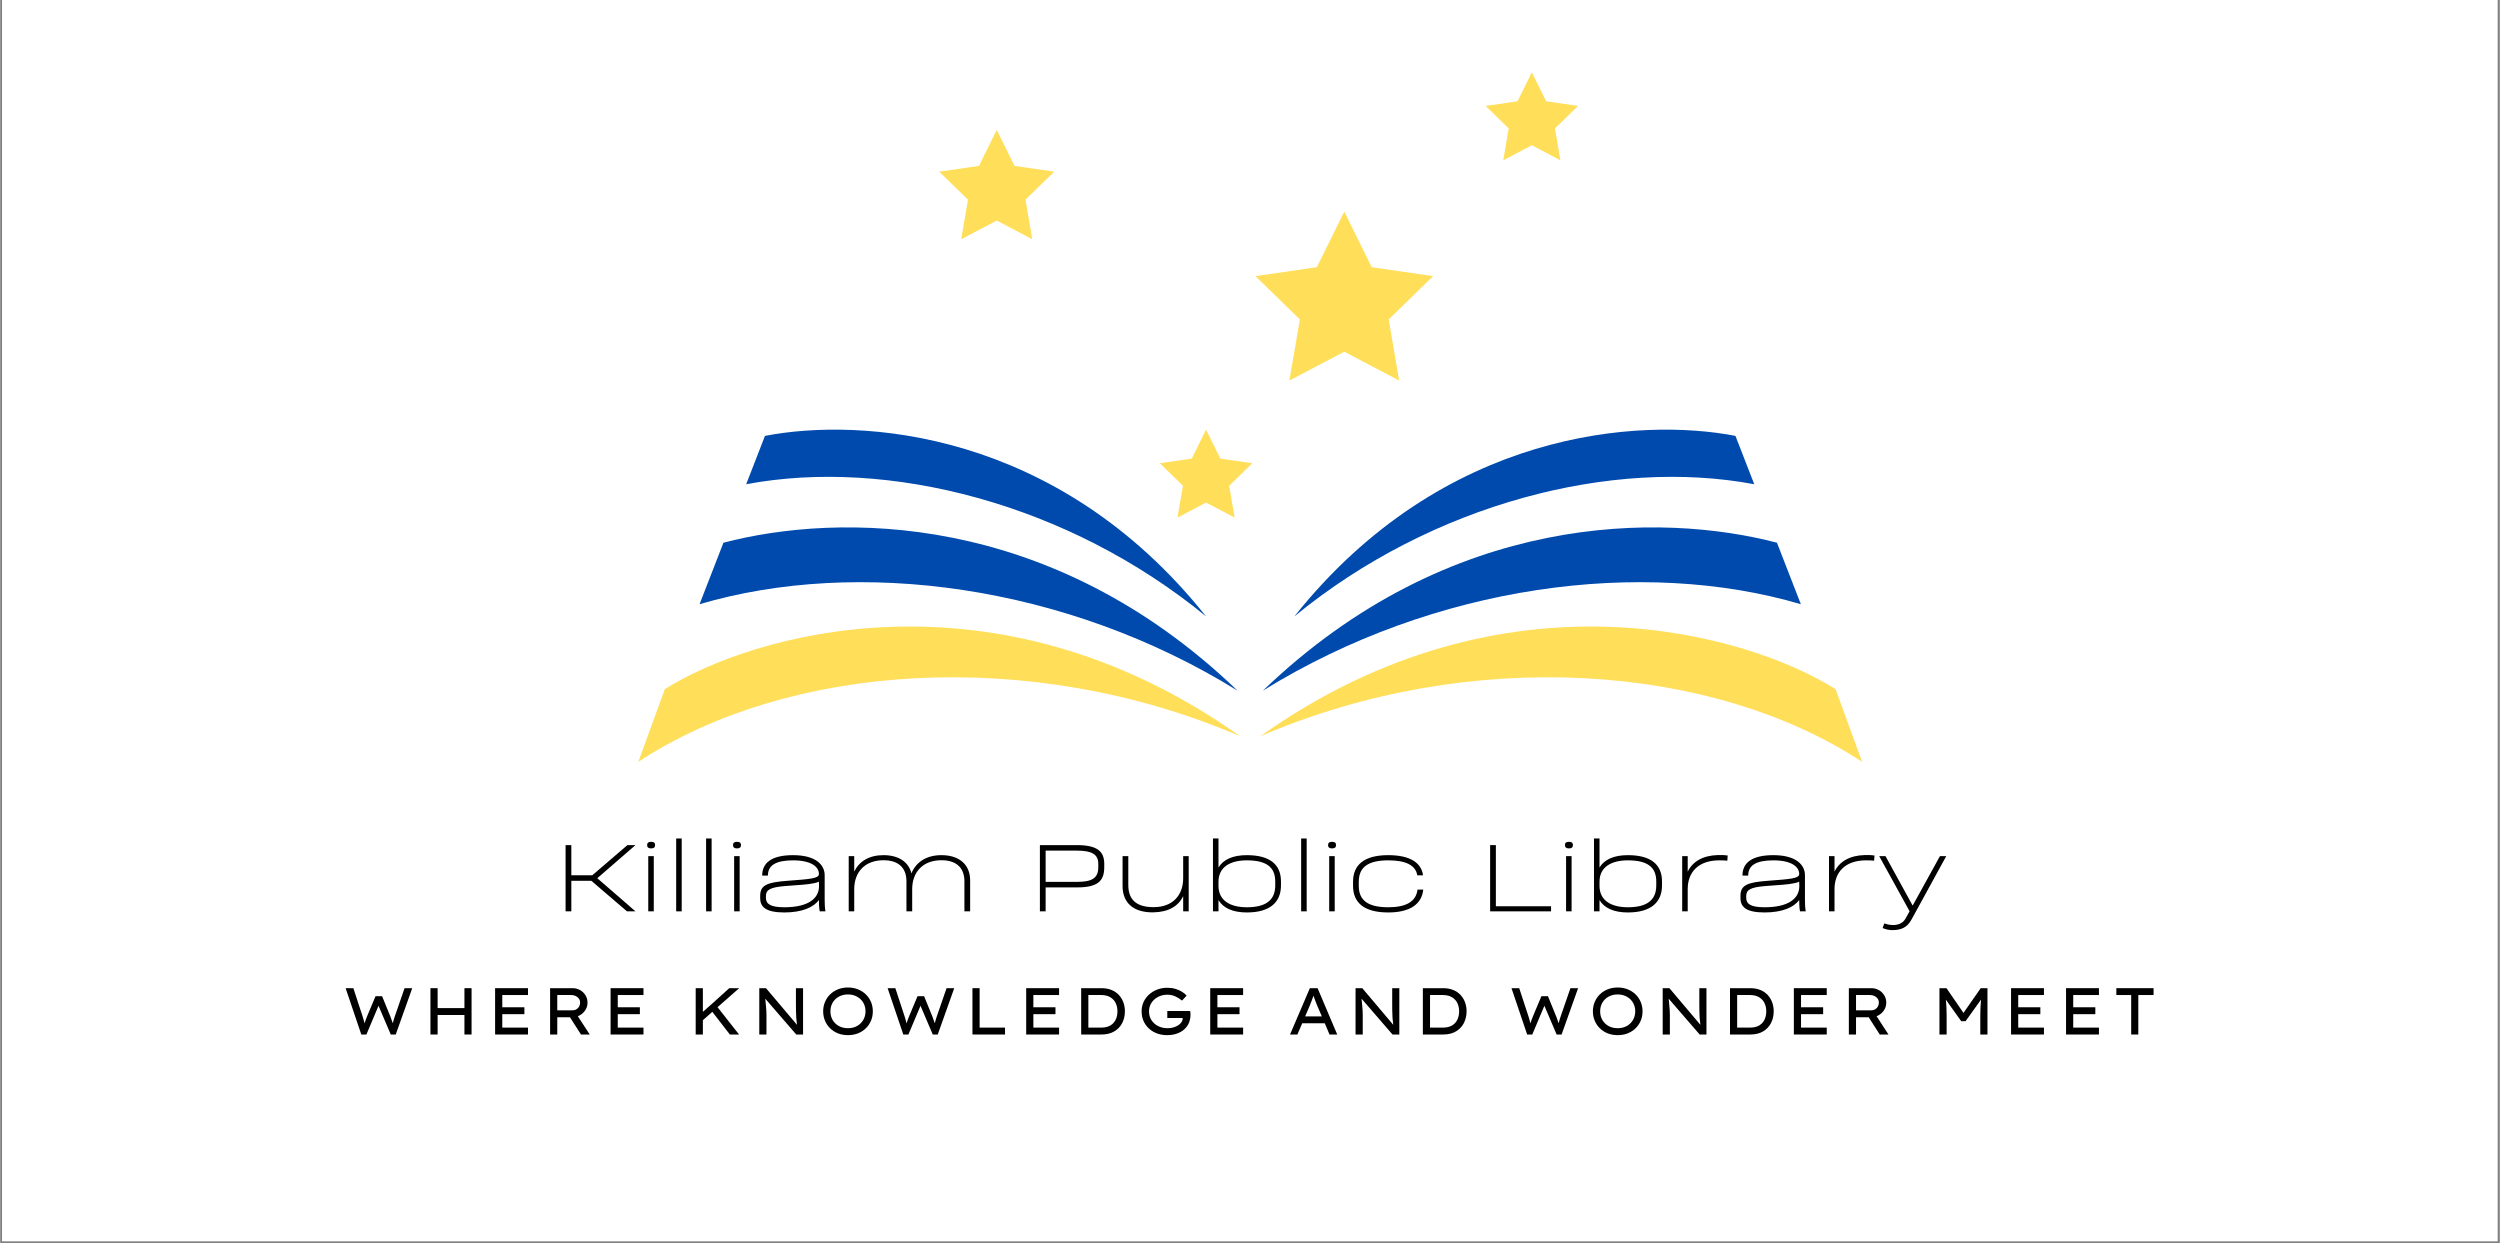 <svg xmlns="http://www.w3.org/2000/svg" xmlns:xlink="http://www.w3.org/1999/xlink" width="1140" zoomAndPan="magnify" viewBox="0 0 854.88 425.25" height="567" preserveAspectRatio="xMidYMid meet" version="1.0"><rect x="0" y="0" width="854.88" height="425.25" fill="#808080" stroke="none"/><defs><g/><clipPath id="0ef242cbe7"><path d="M 0.691 0 L 854.066 0 L 854.066 424.5 L 0.691 424.5 Z M 0.691 0 " clip-rule="nonzero"/></clipPath><clipPath id="d6b2c67d4d"><path d="M 218 214 L 425 214 L 425 260.566 L 218 260.566 Z M 218 214 " clip-rule="nonzero"/></clipPath><clipPath id="5f58a040f5"><path d="M 430 214 L 637 214 L 637 260.566 L 430 260.566 Z M 430 214 " clip-rule="nonzero"/></clipPath><clipPath id="227554b5f8"><path d="M 508 24.73 L 540 24.73 L 540 55 L 508 55 Z M 508 24.73 " clip-rule="nonzero"/></clipPath></defs><g clip-path="url(#0ef242cbe7)"><path fill="#ffffff" d="M 0.691 0 L 854.188 0 L 854.188 424.5 L 0.691 424.5 Z M 0.691 0 " fill-opacity="1" fill-rule="nonzero"/><path fill="#ffffff" d="M 0.691 0 L 854.188 0 L 854.188 424.5 L 0.691 424.5 Z M 0.691 0 " fill-opacity="1" fill-rule="nonzero"/></g><g clip-path="url(#d6b2c67d4d)"><path fill="#ffde59" d="M 424.082 251.812 C 351.973 220.789 269.266 226.957 218.234 260.559 L 227.305 235.699 C 256.543 217.207 339.754 191.953 424.082 251.812 " fill-opacity="1" fill-rule="nonzero"/></g><path fill="#004aad" d="M 247.355 185.609 L 239.188 206.637 C 293.207 190.715 364.398 199.801 423.195 236.223 C 359.125 174.633 286.582 175.332 247.355 185.609 " fill-opacity="1" fill-rule="nonzero"/><path fill="#004aad" d="M 261.555 149.074 L 255.133 165.609 C 303.504 156.504 365.195 172.066 412.41 210.809 C 361.426 146.809 293.988 142.789 261.555 149.074 " fill-opacity="1" fill-rule="nonzero"/><g clip-path="url(#5f58a040f5)"><path fill="#ffde59" d="M 430.938 251.812 C 503.047 220.789 585.758 226.957 636.785 260.559 L 627.715 235.699 C 598.48 217.207 515.266 191.953 430.938 251.812 " fill-opacity="1" fill-rule="nonzero"/></g><path fill="#004aad" d="M 607.664 185.609 L 615.832 206.637 C 561.812 190.715 490.621 199.801 431.828 236.223 C 495.895 174.633 568.441 175.332 607.664 185.609 " fill-opacity="1" fill-rule="nonzero"/><path fill="#004aad" d="M 593.465 149.074 L 599.891 165.609 C 551.52 156.504 489.828 172.066 442.609 210.809 C 493.594 146.809 561.031 142.789 593.465 149.074 " fill-opacity="1" fill-rule="nonzero"/><path fill="#ffde59" d="M 459.684 72.363 L 469.07 91.387 L 490.062 94.438 L 474.875 109.246 L 478.457 130.152 L 459.684 120.277 L 440.906 130.152 L 444.496 109.246 L 429.305 94.438 L 450.297 91.387 L 459.684 72.363 " fill-opacity="1" fill-rule="nonzero"/><path fill="#ffde59" d="M 340.824 44.418 L 346.902 56.734 L 360.488 58.707 L 350.656 68.289 L 352.977 81.824 L 340.824 75.434 L 328.672 81.824 L 330.992 68.289 L 321.16 58.707 L 334.75 56.734 L 340.824 44.418 " fill-opacity="1" fill-rule="nonzero"/><path fill="#ffde59" d="M 412.41 146.938 L 417.297 156.836 L 428.227 158.426 L 420.316 166.133 L 422.184 177.012 L 412.41 171.875 L 402.637 177.012 L 404.508 166.133 L 396.602 158.426 L 407.523 156.836 L 412.41 146.938 " fill-opacity="1" fill-rule="nonzero"/><g clip-path="url(#227554b5f8)"><path fill="#ffde59" d="M 523.828 24.738 L 528.715 34.637 L 539.641 36.227 L 531.734 43.934 L 533.602 54.812 L 523.828 49.68 L 514.055 54.812 L 515.922 43.934 L 508.016 36.227 L 518.941 34.637 L 523.828 24.738 " fill-opacity="1" fill-rule="nonzero"/></g><g fill="#000000" fill-opacity="1"><g transform="translate(116.987, 353.8)"><g><path d="M 23.938 -15.844 L 18.297 0 L 16.594 0 L 12.406 -9.828 L 8.266 0 L 6.516 0 L 1.156 -15.844 L 3.797 -15.844 L 6.969 -6.188 C 7.102 -5.77 7.223 -5.363 7.328 -4.969 C 7.441 -4.57 7.539 -4.18 7.625 -3.797 C 7.75 -4.18 7.879 -4.57 8.016 -4.969 C 8.16 -5.363 8.316 -5.77 8.484 -6.188 L 11.391 -13.109 L 13.625 -13.109 L 16.438 -6.203 C 16.602 -5.766 16.754 -5.348 16.891 -4.953 C 17.035 -4.566 17.172 -4.195 17.297 -3.844 C 17.391 -4.207 17.488 -4.594 17.594 -5 C 17.707 -5.406 17.844 -5.828 18 -6.266 L 21.312 -15.844 Z M 23.938 -15.844 "/></g></g></g><g fill="#000000" fill-opacity="1"><g transform="translate(144.169, 353.8)"><g><path d="M 5.438 -15.844 L 5.438 -9.031 L 14.609 -9.031 L 14.609 -15.844 L 17.047 -15.844 L 17.047 0 L 14.609 0 L 14.609 -6.672 L 5.438 -6.672 L 5.438 0 L 2.984 0 L 2.984 -15.844 Z M 5.438 -15.844 "/></g></g></g><g fill="#000000" fill-opacity="1"><g transform="translate(166.282, 353.8)"><g><path d="M 2.984 -15.844 L 14.234 -15.844 L 14.234 -13.5 L 5.438 -13.5 L 5.438 -9.312 L 13 -9.312 L 13 -6.953 L 5.438 -6.953 L 5.438 -2.359 L 14.234 -2.359 L 14.234 0 L 2.984 0 Z M 2.984 -15.844 "/></g></g></g><g fill="#000000" fill-opacity="1"><g transform="translate(185.09, 353.8)"><g><path d="M 15.781 -10.875 C 15.781 -9.844 15.469 -8.906 14.844 -8.062 C 14.227 -7.227 13.438 -6.625 12.469 -6.25 L 16.547 0.016 L 13.547 0 L 9.766 -5.906 L 5.438 -5.906 L 5.438 0 L 2.984 0 L 2.984 -15.844 L 10.734 -15.844 C 11.586 -15.844 12.398 -15.633 13.172 -15.219 C 13.941 -14.812 14.566 -14.227 15.047 -13.469 C 15.535 -12.719 15.781 -11.852 15.781 -10.875 Z M 10.219 -13.5 L 5.438 -13.5 L 5.438 -8.266 L 10.594 -8.266 C 11.125 -8.266 11.586 -8.383 11.984 -8.625 C 12.391 -8.863 12.703 -9.18 12.922 -9.578 C 13.141 -9.984 13.25 -10.422 13.25 -10.891 C 13.25 -11.398 13.113 -11.852 12.844 -12.25 C 12.57 -12.645 12.203 -12.953 11.734 -13.172 C 11.273 -13.391 10.77 -13.5 10.219 -13.5 Z M 10.219 -13.5 "/></g></g></g><g fill="#000000" fill-opacity="1"><g transform="translate(205.776, 353.8)"><g><path d="M 2.984 -15.844 L 14.234 -15.844 L 14.234 -13.5 L 5.438 -13.5 L 5.438 -9.312 L 13 -9.312 L 13 -6.953 L 5.438 -6.953 L 5.438 -2.359 L 14.234 -2.359 L 14.234 0 L 2.984 0 Z M 2.984 -15.844 "/></g></g></g><g fill="#000000" fill-opacity="1"><g transform="translate(224.585, 353.8)"><g/></g></g><g fill="#000000" fill-opacity="1"><g transform="translate(234.883, 353.8)"><g><path d="M 5.438 0 L 2.984 0 L 2.984 -15.844 L 5.438 -15.844 L 5.438 -7.75 L 8.656 -10.594 L 14.469 -15.844 L 17.859 -15.844 L 10.453 -9.344 L 17.812 0 L 14.672 0 L 8.672 -7.75 L 5.438 -4.891 Z M 5.438 0 "/></g></g></g><g fill="#000000" fill-opacity="1"><g transform="translate(256.633, 353.8)"><g><path d="M 15.516 -15.844 L 17.953 -15.844 L 17.953 0 L 15.625 0 L 5.031 -12.25 C 5.113 -11.312 5.203 -10.367 5.297 -9.422 C 5.391 -8.484 5.438 -7.539 5.438 -6.594 L 5.438 0 L 2.984 0 L 2.984 -15.844 L 5.281 -15.844 L 15.875 -3.312 C 15.77 -4.051 15.688 -4.844 15.625 -5.688 C 15.57 -6.531 15.539 -7.379 15.531 -8.234 C 15.52 -9.086 15.516 -9.891 15.516 -10.641 Z M 15.516 -15.844 "/></g></g></g><g fill="#000000" fill-opacity="1"><g transform="translate(279.651, 353.8)"><g><path d="M 18.797 -7.922 C 18.797 -6.773 18.586 -5.707 18.172 -4.719 C 17.754 -3.727 17.164 -2.863 16.406 -2.125 C 15.645 -1.383 14.742 -0.805 13.703 -0.391 C 12.672 0.016 11.535 0.219 10.297 0.219 C 9.055 0.219 7.914 0.016 6.875 -0.391 C 5.844 -0.805 4.945 -1.383 4.188 -2.125 C 3.438 -2.863 2.852 -3.727 2.438 -4.719 C 2.02 -5.707 1.812 -6.773 1.812 -7.922 C 1.812 -9.066 2.02 -10.133 2.438 -11.125 C 2.852 -12.113 3.438 -12.977 4.188 -13.719 C 4.945 -14.457 5.844 -15.035 6.875 -15.453 C 7.914 -15.867 9.055 -16.078 10.297 -16.078 C 11.535 -16.078 12.672 -15.867 13.703 -15.453 C 14.742 -15.035 15.645 -14.457 16.406 -13.719 C 17.164 -12.977 17.754 -12.113 18.172 -11.125 C 18.586 -10.133 18.797 -9.066 18.797 -7.922 Z M 16.297 -7.922 C 16.297 -9.023 16.039 -10.008 15.531 -10.875 C 15.02 -11.75 14.312 -12.438 13.406 -12.938 C 12.5 -13.445 11.461 -13.703 10.297 -13.703 C 9.109 -13.703 8.062 -13.445 7.156 -12.938 C 6.258 -12.438 5.555 -11.75 5.047 -10.875 C 4.547 -10.008 4.297 -9.023 4.297 -7.922 C 4.297 -6.816 4.547 -5.832 5.047 -4.969 C 5.555 -4.102 6.258 -3.414 7.156 -2.906 C 8.062 -2.406 9.109 -2.156 10.297 -2.156 C 11.461 -2.156 12.5 -2.406 13.406 -2.906 C 14.312 -3.414 15.02 -4.109 15.531 -4.984 C 16.039 -5.859 16.297 -6.836 16.297 -7.922 Z M 16.297 -7.922 "/></g></g></g><g fill="#000000" fill-opacity="1"><g transform="translate(302.352, 353.8)"><g><path d="M 23.938 -15.844 L 18.297 0 L 16.594 0 L 12.406 -9.828 L 8.266 0 L 6.516 0 L 1.156 -15.844 L 3.797 -15.844 L 6.969 -6.188 C 7.102 -5.77 7.223 -5.363 7.328 -4.969 C 7.441 -4.57 7.539 -4.18 7.625 -3.797 C 7.75 -4.18 7.879 -4.57 8.016 -4.969 C 8.16 -5.363 8.316 -5.77 8.484 -6.188 L 11.391 -13.109 L 13.625 -13.109 L 16.438 -6.203 C 16.602 -5.766 16.754 -5.348 16.891 -4.953 C 17.035 -4.566 17.172 -4.195 17.297 -3.844 C 17.391 -4.207 17.488 -4.594 17.594 -5 C 17.707 -5.406 17.844 -5.828 18 -6.266 L 21.312 -15.844 Z M 23.938 -15.844 "/></g></g></g><g fill="#000000" fill-opacity="1"><g transform="translate(329.534, 353.8)"><g><path d="M 14.125 -2.359 L 14.125 0 L 2.984 0 L 2.984 -15.844 L 5.438 -15.844 L 5.438 -2.359 Z M 14.125 -2.359 "/></g></g></g><g fill="#000000" fill-opacity="1"><g transform="translate(347.912, 353.8)"><g><path d="M 2.984 -15.844 L 14.234 -15.844 L 14.234 -13.5 L 5.438 -13.5 L 5.438 -9.312 L 13 -9.312 L 13 -6.953 L 5.438 -6.953 L 5.438 -2.359 L 14.234 -2.359 L 14.234 0 L 2.984 0 Z M 2.984 -15.844 "/></g></g></g><g fill="#000000" fill-opacity="1"><g transform="translate(366.72, 353.8)"><g><path d="M 9.922 -15.844 C 11.234 -15.844 12.383 -15.633 13.375 -15.219 C 14.375 -14.812 15.211 -14.238 15.891 -13.5 C 16.566 -12.77 17.078 -11.926 17.422 -10.969 C 17.766 -10.008 17.938 -8.992 17.938 -7.922 C 17.938 -6.473 17.633 -5.148 17.031 -3.953 C 16.426 -2.754 15.523 -1.797 14.328 -1.078 C 13.141 -0.359 11.672 0 9.922 0 L 2.984 0 L 2.984 -15.844 Z M 9.797 -2.359 C 11.109 -2.359 12.176 -2.609 13 -3.109 C 13.82 -3.617 14.426 -4.289 14.812 -5.125 C 15.195 -5.969 15.391 -6.898 15.391 -7.922 C 15.391 -8.922 15.195 -9.844 14.812 -10.688 C 14.426 -11.531 13.816 -12.207 12.984 -12.719 C 12.16 -13.238 11.098 -13.5 9.797 -13.5 L 5.438 -13.5 L 5.438 -2.359 Z M 9.797 -2.359 "/></g></g></g><g fill="#000000" fill-opacity="1"><g transform="translate(388.561, 353.8)"><g><path d="M 10.641 -15.984 C 11.641 -15.984 12.562 -15.852 13.406 -15.594 C 14.258 -15.344 15.008 -15.008 15.656 -14.594 C 16.312 -14.188 16.828 -13.754 17.203 -13.297 L 15.625 -11.594 C 14.945 -12.176 14.188 -12.656 13.344 -13.031 C 12.508 -13.414 11.609 -13.609 10.641 -13.609 C 9.453 -13.609 8.379 -13.359 7.422 -12.859 C 6.473 -12.359 5.723 -11.68 5.172 -10.828 C 4.617 -9.973 4.344 -9.004 4.344 -7.922 C 4.344 -6.742 4.633 -5.719 5.219 -4.844 C 5.812 -3.977 6.582 -3.312 7.531 -2.844 C 8.488 -2.383 9.523 -2.156 10.641 -2.156 C 11.578 -2.156 12.441 -2.305 13.234 -2.609 C 14.023 -2.91 14.66 -3.32 15.141 -3.844 C 15.629 -4.363 15.875 -4.961 15.875 -5.641 L 10.594 -5.641 L 10.594 -8.031 L 18.422 -8.031 C 18.453 -7.844 18.477 -7.641 18.5 -7.422 C 18.531 -7.211 18.547 -7.008 18.547 -6.812 C 18.547 -5.977 18.414 -5.176 18.156 -4.406 C 17.895 -3.645 17.523 -2.988 17.047 -2.438 C 16.379 -1.613 15.484 -0.961 14.359 -0.484 C 13.234 -0.016 11.945 0.219 10.5 0.219 C 9.312 0.219 8.191 0.031 7.141 -0.344 C 6.086 -0.727 5.16 -1.281 4.359 -2 C 3.566 -2.719 2.941 -3.578 2.484 -4.578 C 2.035 -5.586 1.812 -6.703 1.812 -7.922 C 1.812 -9.066 2.031 -10.125 2.469 -11.094 C 2.914 -12.07 3.539 -12.926 4.344 -13.656 C 5.156 -14.395 6.098 -14.969 7.172 -15.375 C 8.242 -15.781 9.398 -15.984 10.641 -15.984 Z M 10.641 -15.984 "/></g></g></g><g fill="#000000" fill-opacity="1"><g transform="translate(410.854, 353.8)"><g><path d="M 2.984 -15.844 L 14.234 -15.844 L 14.234 -13.5 L 5.438 -13.5 L 5.438 -9.312 L 13 -9.312 L 13 -6.953 L 5.438 -6.953 L 5.438 -2.359 L 14.234 -2.359 L 14.234 0 L 2.984 0 Z M 2.984 -15.844 "/></g></g></g><g fill="#000000" fill-opacity="1"><g transform="translate(429.662, 353.8)"><g/></g></g><g fill="#000000" fill-opacity="1"><g transform="translate(439.96, 353.8)"><g><path d="M 14.672 0 L 13.047 -3.844 L 5.344 -3.844 L 3.688 0 L 1.172 0 L 7.953 -15.844 L 10.594 -15.844 L 17.312 0 Z M 7.969 -10 L 6.344 -6.203 L 12.047 -6.203 L 10.375 -10.094 C 10.176 -10.594 9.977 -11.102 9.781 -11.625 C 9.582 -12.145 9.383 -12.688 9.188 -13.25 C 8.977 -12.676 8.773 -12.113 8.578 -11.562 C 8.379 -11.02 8.176 -10.5 7.969 -10 Z M 7.969 -10 "/></g></g></g><g fill="#000000" fill-opacity="1"><g transform="translate(460.557, 353.8)"><g><path d="M 15.516 -15.844 L 17.953 -15.844 L 17.953 0 L 15.625 0 L 5.031 -12.25 C 5.113 -11.312 5.203 -10.367 5.297 -9.422 C 5.391 -8.484 5.438 -7.539 5.438 -6.594 L 5.438 0 L 2.984 0 L 2.984 -15.844 L 5.281 -15.844 L 15.875 -3.312 C 15.77 -4.051 15.688 -4.844 15.625 -5.688 C 15.57 -6.531 15.539 -7.379 15.531 -8.234 C 15.52 -9.086 15.516 -9.891 15.516 -10.641 Z M 15.516 -15.844 "/></g></g></g><g fill="#000000" fill-opacity="1"><g transform="translate(483.574, 353.8)"><g><path d="M 9.922 -15.844 C 11.234 -15.844 12.383 -15.633 13.375 -15.219 C 14.375 -14.812 15.211 -14.238 15.891 -13.5 C 16.566 -12.77 17.078 -11.926 17.422 -10.969 C 17.766 -10.008 17.938 -8.992 17.938 -7.922 C 17.938 -6.473 17.633 -5.148 17.031 -3.953 C 16.426 -2.754 15.523 -1.797 14.328 -1.078 C 13.141 -0.359 11.672 0 9.922 0 L 2.984 0 L 2.984 -15.844 Z M 9.797 -2.359 C 11.109 -2.359 12.176 -2.609 13 -3.109 C 13.82 -3.617 14.426 -4.289 14.812 -5.125 C 15.195 -5.969 15.391 -6.898 15.391 -7.922 C 15.391 -8.922 15.195 -9.844 14.812 -10.688 C 14.426 -11.531 13.816 -12.207 12.984 -12.719 C 12.16 -13.238 11.098 -13.5 9.797 -13.5 L 5.438 -13.5 L 5.438 -2.359 Z M 9.797 -2.359 "/></g></g></g><g fill="#000000" fill-opacity="1"><g transform="translate(505.415, 353.8)"><g/></g></g><g fill="#000000" fill-opacity="1"><g transform="translate(515.713, 353.8)"><g><path d="M 23.938 -15.844 L 18.297 0 L 16.594 0 L 12.406 -9.828 L 8.266 0 L 6.516 0 L 1.156 -15.844 L 3.797 -15.844 L 6.969 -6.188 C 7.102 -5.77 7.223 -5.363 7.328 -4.969 C 7.441 -4.57 7.539 -4.18 7.625 -3.797 C 7.75 -4.18 7.879 -4.57 8.016 -4.969 C 8.16 -5.363 8.316 -5.77 8.484 -6.188 L 11.391 -13.109 L 13.625 -13.109 L 16.438 -6.203 C 16.602 -5.766 16.754 -5.348 16.891 -4.953 C 17.035 -4.566 17.172 -4.195 17.297 -3.844 C 17.391 -4.207 17.488 -4.594 17.594 -5 C 17.707 -5.406 17.844 -5.828 18 -6.266 L 21.312 -15.844 Z M 23.938 -15.844 "/></g></g></g><g fill="#000000" fill-opacity="1"><g transform="translate(542.896, 353.8)"><g><path d="M 18.797 -7.922 C 18.797 -6.773 18.586 -5.707 18.172 -4.719 C 17.754 -3.727 17.164 -2.863 16.406 -2.125 C 15.645 -1.383 14.742 -0.805 13.703 -0.391 C 12.672 0.016 11.535 0.219 10.297 0.219 C 9.055 0.219 7.914 0.016 6.875 -0.391 C 5.844 -0.805 4.945 -1.383 4.188 -2.125 C 3.438 -2.863 2.852 -3.727 2.438 -4.719 C 2.02 -5.707 1.812 -6.773 1.812 -7.922 C 1.812 -9.066 2.02 -10.133 2.438 -11.125 C 2.852 -12.113 3.438 -12.977 4.188 -13.719 C 4.945 -14.457 5.844 -15.035 6.875 -15.453 C 7.914 -15.867 9.055 -16.078 10.297 -16.078 C 11.535 -16.078 12.672 -15.867 13.703 -15.453 C 14.742 -15.035 15.645 -14.457 16.406 -13.719 C 17.164 -12.977 17.754 -12.113 18.172 -11.125 C 18.586 -10.133 18.797 -9.066 18.797 -7.922 Z M 16.297 -7.922 C 16.297 -9.023 16.039 -10.008 15.531 -10.875 C 15.02 -11.75 14.312 -12.438 13.406 -12.938 C 12.5 -13.445 11.461 -13.703 10.297 -13.703 C 9.109 -13.703 8.062 -13.445 7.156 -12.938 C 6.258 -12.438 5.555 -11.75 5.047 -10.875 C 4.547 -10.008 4.297 -9.023 4.297 -7.922 C 4.297 -6.816 4.547 -5.832 5.047 -4.969 C 5.555 -4.102 6.258 -3.414 7.156 -2.906 C 8.062 -2.406 9.109 -2.156 10.297 -2.156 C 11.461 -2.156 12.5 -2.406 13.406 -2.906 C 14.312 -3.414 15.02 -4.109 15.531 -4.984 C 16.039 -5.859 16.297 -6.836 16.297 -7.922 Z M 16.297 -7.922 "/></g></g></g><g fill="#000000" fill-opacity="1"><g transform="translate(565.596, 353.8)"><g><path d="M 15.516 -15.844 L 17.953 -15.844 L 17.953 0 L 15.625 0 L 5.031 -12.25 C 5.113 -11.312 5.203 -10.367 5.297 -9.422 C 5.391 -8.484 5.438 -7.539 5.438 -6.594 L 5.438 0 L 2.984 0 L 2.984 -15.844 L 5.281 -15.844 L 15.875 -3.312 C 15.77 -4.051 15.688 -4.844 15.625 -5.688 C 15.57 -6.531 15.539 -7.379 15.531 -8.234 C 15.52 -9.086 15.516 -9.891 15.516 -10.641 Z M 15.516 -15.844 "/></g></g></g><g fill="#000000" fill-opacity="1"><g transform="translate(588.614, 353.8)"><g><path d="M 9.922 -15.844 C 11.234 -15.844 12.383 -15.633 13.375 -15.219 C 14.375 -14.812 15.211 -14.238 15.891 -13.5 C 16.566 -12.77 17.078 -11.926 17.422 -10.969 C 17.766 -10.008 17.938 -8.992 17.938 -7.922 C 17.938 -6.473 17.633 -5.148 17.031 -3.953 C 16.426 -2.754 15.523 -1.797 14.328 -1.078 C 13.141 -0.359 11.672 0 9.922 0 L 2.984 0 L 2.984 -15.844 Z M 9.797 -2.359 C 11.109 -2.359 12.176 -2.609 13 -3.109 C 13.82 -3.617 14.426 -4.289 14.812 -5.125 C 15.195 -5.969 15.391 -6.898 15.391 -7.922 C 15.391 -8.922 15.195 -9.844 14.812 -10.688 C 14.426 -11.531 13.816 -12.207 12.984 -12.719 C 12.16 -13.238 11.098 -13.5 9.797 -13.5 L 5.438 -13.5 L 5.438 -2.359 Z M 9.797 -2.359 "/></g></g></g><g fill="#000000" fill-opacity="1"><g transform="translate(610.455, 353.8)"><g><path d="M 2.984 -15.844 L 14.234 -15.844 L 14.234 -13.5 L 5.438 -13.5 L 5.438 -9.312 L 13 -9.312 L 13 -6.953 L 5.438 -6.953 L 5.438 -2.359 L 14.234 -2.359 L 14.234 0 L 2.984 0 Z M 2.984 -15.844 "/></g></g></g><g fill="#000000" fill-opacity="1"><g transform="translate(629.263, 353.8)"><g><path d="M 15.781 -10.875 C 15.781 -9.844 15.469 -8.906 14.844 -8.062 C 14.227 -7.227 13.438 -6.625 12.469 -6.25 L 16.547 0.016 L 13.547 0 L 9.766 -5.906 L 5.438 -5.906 L 5.438 0 L 2.984 0 L 2.984 -15.844 L 10.734 -15.844 C 11.586 -15.844 12.398 -15.633 13.172 -15.219 C 13.941 -14.812 14.566 -14.227 15.047 -13.469 C 15.535 -12.719 15.781 -11.852 15.781 -10.875 Z M 10.219 -13.5 L 5.438 -13.5 L 5.438 -8.266 L 10.594 -8.266 C 11.125 -8.266 11.586 -8.383 11.984 -8.625 C 12.391 -8.863 12.703 -9.18 12.922 -9.578 C 13.141 -9.984 13.25 -10.422 13.25 -10.891 C 13.25 -11.398 13.113 -11.852 12.844 -12.25 C 12.57 -12.645 12.203 -12.953 11.734 -13.172 C 11.273 -13.391 10.77 -13.5 10.219 -13.5 Z M 10.219 -13.5 "/></g></g></g><g fill="#000000" fill-opacity="1"><g transform="translate(649.95, 353.8)"><g/></g></g><g fill="#000000" fill-opacity="1"><g transform="translate(660.248, 353.8)"><g><path d="M 5.391 -15.844 L 11.203 -7.375 L 17.094 -15.844 L 19.406 -15.844 L 19.406 0 L 16.953 0 L 16.953 -6.594 C 16.953 -7.551 16.973 -8.461 17.016 -9.328 C 17.055 -10.203 17.117 -11.07 17.203 -11.938 L 11.906 -4.547 L 10.422 -4.547 L 5.188 -11.906 C 5.281 -11.051 5.344 -10.191 5.375 -9.328 C 5.414 -8.461 5.438 -7.551 5.438 -6.594 L 5.438 0 L 2.984 0 L 2.984 -15.844 Z M 5.391 -15.844 "/></g></g></g><g fill="#000000" fill-opacity="1"><g transform="translate(684.737, 353.8)"><g><path d="M 2.984 -15.844 L 14.234 -15.844 L 14.234 -13.5 L 5.438 -13.5 L 5.438 -9.312 L 13 -9.312 L 13 -6.953 L 5.438 -6.953 L 5.438 -2.359 L 14.234 -2.359 L 14.234 0 L 2.984 0 Z M 2.984 -15.844 "/></g></g></g><g fill="#000000" fill-opacity="1"><g transform="translate(703.545, 353.8)"><g><path d="M 2.984 -15.844 L 14.234 -15.844 L 14.234 -13.5 L 5.438 -13.5 L 5.438 -9.312 L 13 -9.312 L 13 -6.953 L 5.438 -6.953 L 5.438 -2.359 L 14.234 -2.359 L 14.234 0 L 2.984 0 Z M 2.984 -15.844 "/></g></g></g><g fill="#000000" fill-opacity="1"><g transform="translate(722.353, 353.8)"><g><path d="M 6.453 0 L 6.453 -13.5 L 1.375 -13.5 L 1.375 -15.844 L 14.109 -15.844 L 14.109 -13.5 L 8.891 -13.5 L 8.891 0 Z M 6.453 0 "/></g></g></g><g fill="#000000" fill-opacity="1"><g transform="translate(188.689, 311.681)"><g><path d="M 28.582 -22.652 L 25.824 -22.652 L 13.82 -12.348 L 6.645 -12.348 L 6.645 -22.652 L 4.684 -22.652 L 4.684 0 L 6.645 0 L 6.645 -10.457 L 13.48 -10.457 L 25.676 0 L 28.582 0 L 15.52 -11.328 Z M 28.582 -22.652 "/></g></g></g><g fill="#000000" fill-opacity="1"><g transform="translate(218.248, 311.681)"><g><path d="M 4.379 -21.52 C 5.324 -21.52 5.738 -21.938 5.738 -22.617 L 5.738 -22.73 C 5.738 -23.41 5.324 -23.785 4.379 -23.785 C 3.438 -23.785 3.02 -23.41 3.02 -22.73 L 3.02 -22.578 C 3.02 -21.938 3.438 -21.52 4.379 -21.52 Z M 3.398 0 L 5.285 0 L 5.285 -18.879 L 3.398 -18.879 Z M 3.398 0 "/></g></g></g><g fill="#000000" fill-opacity="1"><g transform="translate(227.157, 311.681)"><g><path d="M 4.039 0 L 5.926 0 L 5.926 -24.918 L 4.039 -24.918 Z M 4.039 0 "/></g></g></g><g fill="#000000" fill-opacity="1"><g transform="translate(237.387, 311.681)"><g><path d="M 4.039 0 L 5.926 0 L 5.926 -24.918 L 4.039 -24.918 Z M 4.039 0 "/></g></g></g><g fill="#000000" fill-opacity="1"><g transform="translate(247.617, 311.681)"><g><path d="M 4.379 -21.52 C 5.324 -21.52 5.738 -21.938 5.738 -22.617 L 5.738 -22.73 C 5.738 -23.41 5.324 -23.785 4.379 -23.785 C 3.438 -23.785 3.02 -23.41 3.02 -22.73 L 3.02 -22.578 C 3.02 -21.938 3.438 -21.52 4.379 -21.52 Z M 3.398 0 L 5.285 0 L 5.285 -18.879 L 3.398 -18.879 Z M 3.398 0 "/></g></g></g><g fill="#000000" fill-opacity="1"><g transform="translate(256.526, 311.681)"><g><path d="M 14.648 -19.219 C 7.324 -19.219 4.078 -16.613 4.078 -12.234 L 6.039 -12.234 C 6.039 -15.707 8.684 -17.441 14.648 -17.441 C 20.766 -17.441 23.484 -15.293 23.484 -12.762 C 23.484 -11.215 20.312 -11.023 12.801 -10.457 C 5.699 -9.93 3.398 -8.949 3.398 -5.324 L 3.398 -4.531 C 3.398 -1.473 5.363 0.379 11.668 0.379 C 17.668 0.379 21.672 -1.359 23.484 -3.891 C 23.484 -2.605 23.523 -1.285 23.75 0 L 25.711 0 C 25.484 -1.359 25.449 -2.68 25.449 -4.039 L 25.449 -12.383 C 25.449 -15.82 22.504 -19.219 14.648 -19.219 Z M 11.668 -1.398 C 6.758 -1.398 5.363 -2.605 5.363 -4.645 L 5.363 -5.25 C 5.363 -7.324 6.758 -8.23 11.855 -8.645 C 13.027 -8.758 14.16 -8.836 15.293 -8.91 C 18.801 -9.137 21.973 -9.402 23.484 -10.156 L 23.523 -8.645 C 23.523 -4.23 19.594 -1.398 11.668 -1.398 Z M 11.668 -1.398 "/></g></g></g><g fill="#000000" fill-opacity="1"><g transform="translate(286.16, 311.681)"><g><path d="M 35.754 -19.219 C 30.582 -19.219 27.07 -16.84 25.484 -12.988 C 24.543 -16.914 21.066 -19.219 15.934 -19.219 C 11.023 -19.219 7.625 -17.102 5.926 -13.594 L 5.926 -18.879 L 4.039 -18.879 L 4.039 0 L 5.926 0 L 5.926 -7.59 C 5.926 -13.328 9.477 -17.48 15.934 -17.48 C 20.691 -17.48 23.785 -15.215 23.785 -10.27 L 23.785 0 L 25.75 0 L 25.75 -7.59 C 25.75 -13.328 29.297 -17.48 35.754 -17.48 C 40.512 -17.48 43.609 -15.215 43.609 -10.27 L 43.609 0 L 45.57 0 L 45.57 -10.609 C 45.57 -15.973 41.871 -19.219 35.754 -19.219 Z M 35.754 -19.219 "/></g></g></g><g fill="#000000" fill-opacity="1"><g transform="translate(335.575, 311.681)"><g/></g></g><g fill="#000000" fill-opacity="1"><g transform="translate(350.901, 311.681)"><g><path d="M 17.367 -22.652 L 4.684 -22.652 L 4.684 0 L 6.645 0 L 6.645 -8.191 L 17.367 -8.191 C 24.504 -8.191 26.695 -10.383 26.695 -15.141 L 26.695 -16.234 C 26.695 -20.387 24.465 -22.652 17.367 -22.652 Z M 24.656 -15.141 C 24.656 -11.402 22.617 -10.082 17.367 -10.082 L 6.645 -10.082 L 6.645 -20.766 L 17.367 -20.766 C 22.426 -20.766 24.656 -19.52 24.656 -16.234 Z M 24.656 -15.141 "/></g></g></g><g fill="#000000" fill-opacity="1"><g transform="translate(380.082, 311.681)"><g><path d="M 24.504 -18.879 L 24.504 -11.289 C 24.504 -5.551 20.953 -1.434 14.422 -1.434 C 8.836 -1.434 5.738 -3.699 5.738 -8.984 L 5.738 -18.879 L 3.777 -18.879 L 3.777 -8.645 C 3.777 -2.945 7.477 0.492 14.422 0.34 C 19.52 0.227 22.844 -1.773 24.504 -5.172 L 24.504 0 L 26.391 0 L 26.391 -18.879 Z M 24.504 -18.879 "/></g></g></g><g fill="#000000" fill-opacity="1"><g transform="translate(410.735, 311.681)"><g><path d="M 15.633 -19.219 C 10.797 -19.219 7.551 -17.707 5.926 -14.988 L 5.926 -24.918 L 4.039 -24.918 L 4.039 0 L 5.926 0 L 5.926 -3.852 C 7.551 -1.133 10.797 0.379 15.633 0.379 C 23.598 0.379 27.297 -3.172 27.297 -8.871 L 27.297 -10.23 C 27.297 -15.934 23.598 -19.219 15.633 -19.219 Z M 25.336 -8.871 C 25.336 -3.812 22.125 -1.398 15.633 -1.398 C 9.855 -1.398 5.926 -3.738 5.926 -8.723 L 5.926 -10.117 C 5.926 -15.102 9.855 -17.441 15.633 -17.441 C 22.238 -17.441 25.336 -15.18 25.336 -10.23 Z M 25.336 -8.871 "/></g></g></g><g fill="#000000" fill-opacity="1"><g transform="translate(440.897, 311.681)"><g><path d="M 4.039 0 L 5.926 0 L 5.926 -24.918 L 4.039 -24.918 Z M 4.039 0 "/></g></g></g><g fill="#000000" fill-opacity="1"><g transform="translate(451.127, 311.681)"><g><path d="M 4.379 -21.52 C 5.324 -21.52 5.738 -21.938 5.738 -22.617 L 5.738 -22.73 C 5.738 -23.41 5.324 -23.785 4.379 -23.785 C 3.438 -23.785 3.02 -23.41 3.02 -22.73 L 3.02 -22.578 C 3.02 -21.938 3.438 -21.52 4.379 -21.52 Z M 3.398 0 L 5.285 0 L 5.285 -18.879 L 3.398 -18.879 Z M 3.398 0 "/></g></g></g><g fill="#000000" fill-opacity="1"><g transform="translate(460.036, 311.681)"><g><path d="M 26.656 -7.438 L 24.691 -7.438 C 24.203 -3.359 20.84 -1.398 14.688 -1.398 C 7.777 -1.398 4.605 -3.738 4.605 -8.723 L 4.605 -10.117 C 4.605 -15.102 7.777 -17.441 14.688 -17.441 C 20.613 -17.441 24.051 -15.82 24.617 -12.309 L 26.582 -12.309 C 26.016 -16.727 21.973 -19.219 14.688 -19.219 C 6.344 -19.219 2.645 -15.82 2.645 -10.117 L 2.645 -8.723 C 2.645 -3.02 6.344 0.379 14.688 0.379 C 22.312 0.379 26.164 -2.605 26.656 -7.438 Z M 26.656 -7.438 "/></g></g></g><g fill="#000000" fill-opacity="1"><g transform="translate(489.595, 311.681)"><g/></g></g><g fill="#000000" fill-opacity="1"><g transform="translate(504.921, 311.681)"><g><path d="M 6.605 -22.652 L 4.645 -22.652 L 4.645 0 L 25.484 0 L 25.484 -1.738 L 6.605 -1.738 Z M 6.605 -22.652 "/></g></g></g><g fill="#000000" fill-opacity="1"><g transform="translate(532.139, 311.681)"><g><path d="M 4.379 -21.52 C 5.324 -21.52 5.738 -21.938 5.738 -22.617 L 5.738 -22.73 C 5.738 -23.41 5.324 -23.785 4.379 -23.785 C 3.438 -23.785 3.02 -23.41 3.02 -22.73 L 3.02 -22.578 C 3.02 -21.938 3.438 -21.52 4.379 -21.52 Z M 3.398 0 L 5.285 0 L 5.285 -18.879 L 3.398 -18.879 Z M 3.398 0 "/></g></g></g><g fill="#000000" fill-opacity="1"><g transform="translate(541.048, 311.681)"><g><path d="M 15.633 -19.219 C 10.797 -19.219 7.551 -17.707 5.926 -14.988 L 5.926 -24.918 L 4.039 -24.918 L 4.039 0 L 5.926 0 L 5.926 -3.852 C 7.551 -1.133 10.797 0.379 15.633 0.379 C 23.598 0.379 27.297 -3.172 27.297 -8.871 L 27.297 -10.23 C 27.297 -15.934 23.598 -19.219 15.633 -19.219 Z M 25.336 -8.871 C 25.336 -3.812 22.125 -1.398 15.633 -1.398 C 9.855 -1.398 5.926 -3.738 5.926 -8.723 L 5.926 -10.117 C 5.926 -15.102 9.855 -17.441 15.633 -17.441 C 22.238 -17.441 25.336 -15.18 25.336 -10.23 Z M 25.336 -8.871 "/></g></g></g><g fill="#000000" fill-opacity="1"><g transform="translate(571.21, 311.681)"><g><path d="M 16.273 -19.254 C 11.062 -19.105 7.625 -17.027 5.926 -13.594 L 5.926 -18.879 L 4.039 -18.879 L 4.039 0 L 5.926 0 L 5.926 -7.59 C 5.926 -13.328 9.477 -17.441 16.727 -17.441 C 17.895 -17.441 18.688 -17.406 19.48 -17.328 L 19.594 -19.105 C 18.84 -19.219 17.859 -19.293 16.273 -19.254 Z M 16.273 -19.254 "/></g></g></g><g fill="#000000" fill-opacity="1"><g transform="translate(591.784, 311.681)"><g><path d="M 14.648 -19.219 C 7.324 -19.219 4.078 -16.613 4.078 -12.234 L 6.039 -12.234 C 6.039 -15.707 8.684 -17.441 14.648 -17.441 C 20.766 -17.441 23.484 -15.293 23.484 -12.762 C 23.484 -11.215 20.312 -11.023 12.801 -10.457 C 5.699 -9.93 3.398 -8.949 3.398 -5.324 L 3.398 -4.531 C 3.398 -1.473 5.363 0.379 11.668 0.379 C 17.668 0.379 21.672 -1.359 23.484 -3.891 C 23.484 -2.605 23.523 -1.285 23.75 0 L 25.711 0 C 25.484 -1.359 25.449 -2.68 25.449 -4.039 L 25.449 -12.383 C 25.449 -15.82 22.504 -19.219 14.648 -19.219 Z M 11.668 -1.398 C 6.758 -1.398 5.363 -2.605 5.363 -4.645 L 5.363 -5.25 C 5.363 -7.324 6.758 -8.23 11.855 -8.645 C 13.027 -8.758 14.16 -8.836 15.293 -8.91 C 18.801 -9.137 21.973 -9.402 23.484 -10.156 L 23.523 -8.645 C 23.523 -4.23 19.594 -1.398 11.668 -1.398 Z M 11.668 -1.398 "/></g></g></g><g fill="#000000" fill-opacity="1"><g transform="translate(621.418, 311.681)"><g><path d="M 16.273 -19.254 C 11.062 -19.105 7.625 -17.027 5.926 -13.594 L 5.926 -18.879 L 4.039 -18.879 L 4.039 0 L 5.926 0 L 5.926 -7.59 C 5.926 -13.328 9.477 -17.441 16.727 -17.441 C 17.895 -17.441 18.688 -17.406 19.48 -17.328 L 19.594 -19.105 C 18.84 -19.219 17.859 -19.293 16.273 -19.254 Z M 16.273 -19.254 "/></g></g></g><g fill="#000000" fill-opacity="1"><g transform="translate(641.991, 311.681)"><g><path d="M 21.406 -18.879 L 12.082 -1.965 L 2.793 -18.879 L 0.641 -18.879 L 11.023 -0.039 L 9.629 2.492 C 8.684 4.191 6.91 4.684 5.363 4.684 C 4.23 4.684 3.098 4.379 2.379 4.117 L 1.812 5.699 C 2.719 6.117 3.852 6.418 5.137 6.418 C 8.156 6.418 10.195 5.512 11.668 2.832 L 23.559 -18.879 Z M 21.406 -18.879 "/></g></g></g></svg>